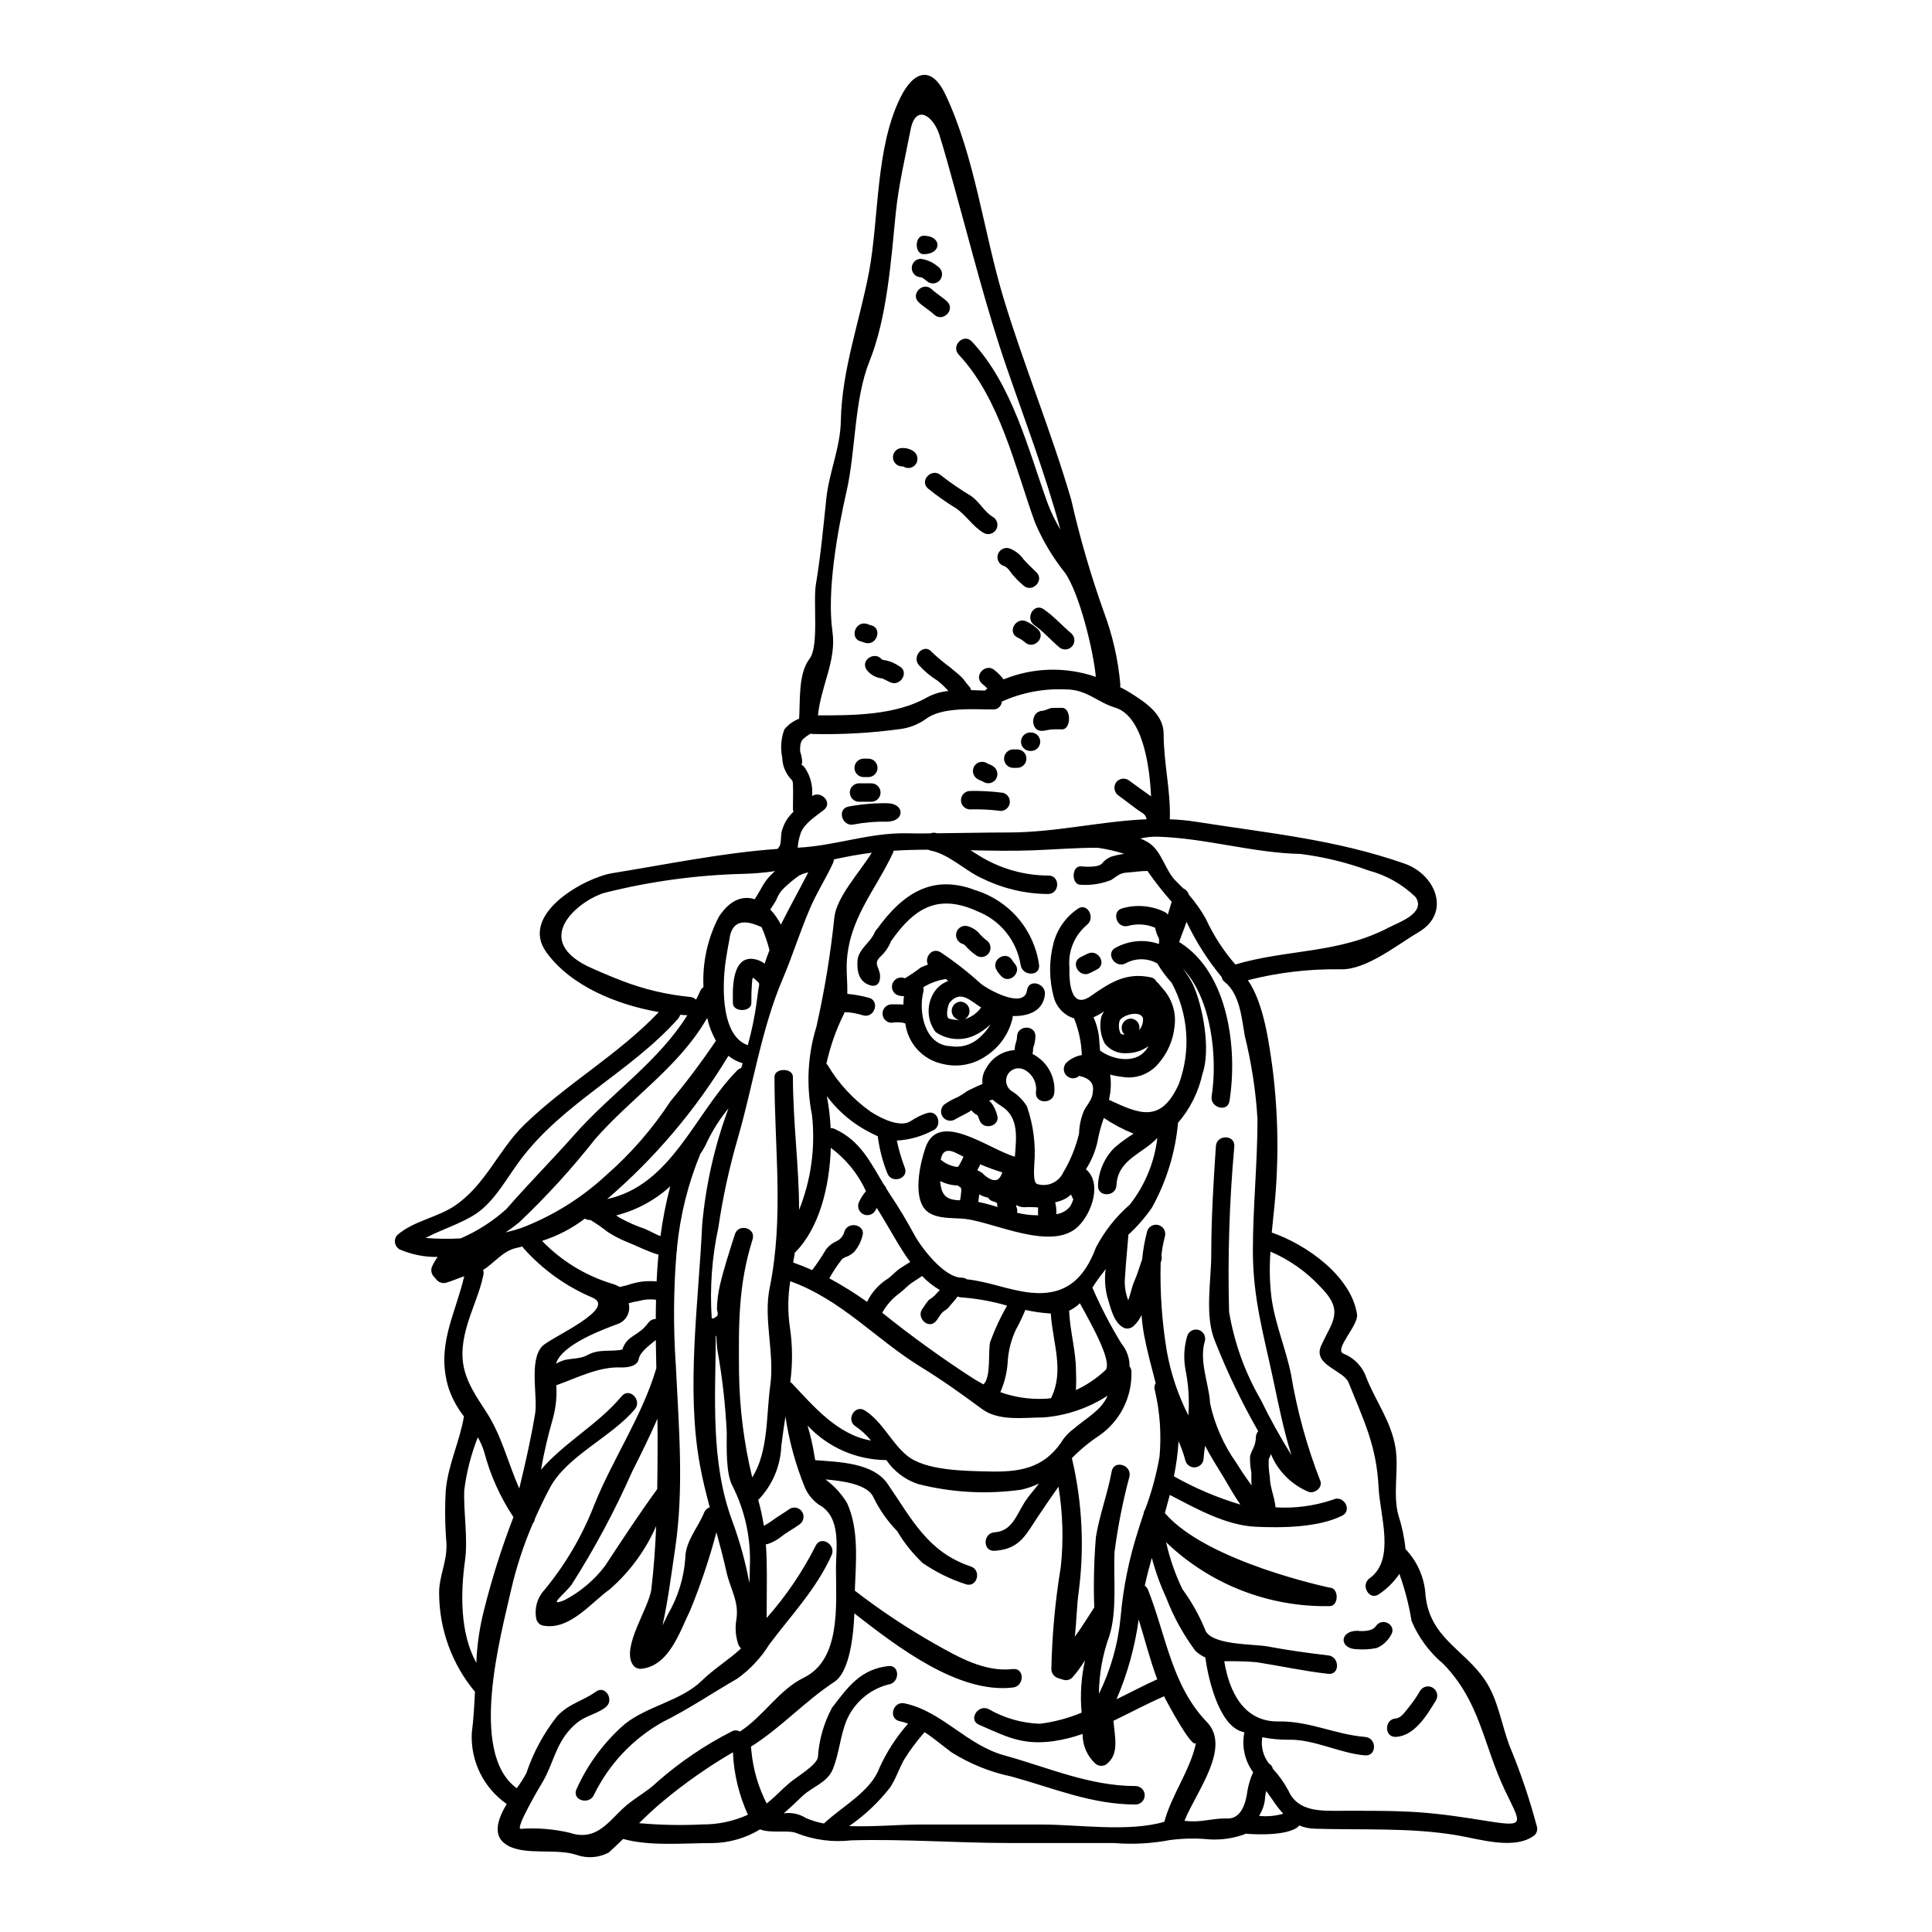 <?xml version="1.0" encoding="UTF-8"?>
<!-- Uploaded to: ICON Repo, www.iconrepo.com, Generator: ICON Repo Mixer Tools -->
<svg fill="#000000" width="800px" height="800px" version="1.1" viewBox="144 144 512 512" xmlns="http://www.w3.org/2000/svg">
 <g>
  <path d="m460.98 605.85c-0.906 2.055-7.828-11.02-8.219-11.766l-0.023-0.043c-0.09-0.164-0.164-0.336-0.223-0.516-4.504 1.969-8.926 4.328-13.43 6.508 0.32 4.375 1.664 8.879-1.969 11.59-0.953 0.566-2.168 0.414-2.957-0.363-2.121-2.016-3.297-4.828-3.254-7.75-2.477 0.875-5.031 1.516-7.629 1.902-8.363 1.18-12.523-1.18-19.809-4.328-2.914-1.219-0.418-5.43 2.445-4.203h-0.004c4.156 2.414 8.844 3.766 13.645 3.934 3.82-0.473 7.559-1.469 11.109-2.957 0.004-0.035-0.008-0.07-0.027-0.102-0.418-4.609-0.109-9.258 0.906-13.773-0.988 1.613-2.109 3.144-3.352 4.574-0.613 0.621-1.52 0.855-2.359 0.609l-1.395-0.441c-1.051-0.316-1.777-1.266-1.812-2.363 0.184-9.078 1.016-18.137 2.496-27.098 0.758-7.09 0.551-14.246-0.609-21.277-0.688 1.055-1.469 2.055-2.203 3.148-1.418 2.129-2.91 4.231-4.301 6.406-2.863 4.5-4.769 7.043-10.445 7.434-3.148 0.219-3.148-4.672 0-4.891 4.598-0.32 5.773-4.477 7.926-7.898 1.051-1.711 2.566-3.324 3.863-5.039-1.5 0.719-3.078 1.27-4.699 1.637-9.148 1.285-18.461 0.773-27.414-1.516-3.406-1.152-6.34-3.383-8.363-6.356-0.051 0-0.098 0.023-0.148 0.023h-0.004c-7.863-0.098-15.344-3.402-20.715-9.148 0.805 2.652 1.418 5.359 1.84 8.098 0.051 0.367 0.125 0.73 0.195 1.074 6.359 0.492 15.352 0.66 19.199 6.297 6.359 9.246 10.629 18.074 22.016 21.863 2.981 1.004 1.684 5.723-1.301 4.723l0.004 0.004c-4.078-1.32-7.941-3.227-11.473-5.652-2.617-2.492-4.883-5.332-6.727-8.438-2.547-2.613-4.664-5.621-6.262-8.902-1.441-3.477-8.098-4.406-12.742-4.793h0.004c2.301 1.688 4.246 3.812 5.723 6.258 3.18 6.945 2.363 15.41 2.055 23.223 6.719 5.188 13.797 9.895 21.18 14.086 6.238 3.519 13.281 7.559 20.715 6.691 3.148-0.344 3.082 4.551 0 4.891-14.527 1.688-30.668-10.836-42.016-19.641-0.195 5.457-1.18 15.387-5.258 18.105-7.973 5.262-14.039 12.082-22.16 17.219l-0.004 0.004c0.066 0.348 0.109 0.699 0.125 1.051 0.445 4.883 1.824 9.633 4.059 13.992 2.176-1.688 3.988-3.719 6.09-5.481 1.934-1.641 7.086-4.625 7.477-6.727l0.004 0.004c0.277-4.606 1.555-9.098 3.742-13.16 4.328-5.676 7.609-10.199 14.918-11.055 3.148-0.367 3.086 4.527 0 4.891-5 1.297-9.105 4.852-11.105 9.613-1.684 4.231-1.906 8.707-3.617 12.867-1.422 3.496-5.406 4.621-7.973 7.019-1.664 1.574-3.301 3.18-5.039 4.648v-0.004c2.055-0.309 4.152 0.133 5.906 1.246 1.527 0.66 3.129 1.145 4.769 1.445 4.644-4.406 12.371-8.438 14.672-14.648v-0.004c1.93-4.297 4.504-8.281 7.629-11.809-0.73-0.285-1.48-0.504-2.246-0.66-3.082-0.66-1.785-5.379 1.297-4.723 9.883 2.055 16.438 11.02 26.414 13.777 11.645 3.203 22.574 8.145 34.902 8.145l-0.004-0.004c1.312 0.055 2.348 1.133 2.348 2.449 0 1.312-1.035 2.391-2.348 2.445-11.766 0-21.742-4.328-32.848-7.387v-0.004c-5.684-1.176-11.109-3.363-16.02-6.453-2.363-1.758-4.648-3.719-7.117-5.328-2.055 2.309-3.906 4.797-5.527 7.43-1.297 2.398-2.125 4.992-3.644 7.266-3.074 3.93-6.727 7.371-10.832 10.199 6.481 0.219 13.5-0.418 18.5-0.418h32.824c9.246 0 22.719 2.055 32.207-0.73 1.984-7.309 6.754-13.371 8.422-20.941zm-52.637-142.7c-0.094-0.141-0.176-0.289-0.246-0.441-0.051-0.012-0.102-0.039-0.145-0.07-0.242-0.098-0.586-0.195-0.883-0.297-0.512-0.148-0.949-0.492-1.219-0.953-0.832-0.152-1.633-0.453-2.363-0.879-0.039 0.672-0.121 1.34-0.242 2.004 1.73 0.363 3.438 0.82 5.117 1.371 0-0.035-0.008-0.066-0.023-0.098 0.004-0.172-0.215-0.812 0.004-0.637zm-52.289-119.87c0.121 0 1.027 3.598 0.148 3.227 0.395 0.121 0.789 0.637 1.074 0.934 1.508 2.195 2.191 4.856 1.934 7.504 2.398-1.516 5.512 1.734 3.18 3.644-2.203 1.785-4.969 3.348-6.141 6.043-0.465 1.293-0.75 2.641-0.855 4.012 9.707-0.441 18.707-3.938 28.66-3.816 2.152 0.051 4.328 0.051 6.484 0.027 0.43-0.164 0.895-0.215 1.348-0.148 0.152 0.055 0.305 0.094 0.465 0.121 6.297-0.047 12.617-0.215 18.953-0.215 12.426 0 24.402-2.988 36.543-3.5-0.148-1.395-1.27-1.688-2.422-2.543-1.613-1.223-3.254-2.449-4.891-3.668l-0.004-0.004c-1.137-0.703-1.527-2.176-0.883-3.348 0.332-0.559 0.867-0.965 1.496-1.125 0.629-0.164 1.297-0.066 1.855 0.266 2.008 1.492 4.039 2.91 6.043 4.352-0.414-9.055-2.492-21.422-9.562-23.531-4.769-1.441-7.477-4.863-13.211-4.816v0.004c-5.766-0.254-11.512 0.852-16.773 3.227-0.07 1.195-1.078 2.117-2.273 2.082-5.117 0.023-13.527-0.734-17.832 2.519-2.039 1.457-4.41 2.383-6.894 2.688-7.641 1.047-15.355 1.48-23.066 1.301-0.223-0.012-0.441-0.039-0.66-0.078-2.102 1.395-2.887 1.73-2.715 4.844zm195.23 284.71h-0.004c0.254 0.84 0.016 1.75-0.609 2.363-5.137 4.012-14.527 1.051-20.348 0.051-12.57-2.152-25.289-1.371-38.008-1.785v-0.004c-1.379-0.035-2.738-0.324-4.012-0.852-0.176 0.25-0.402 0.465-0.66 0.633-3.719 2.422-13.258 1.574-13.258 1.574h0.004c-0.078-0.016-0.152-0.039-0.223-0.074-0.047 0.051-0.121 0.098-0.172 0.145-3 1.109-6.195 1.594-9.391 1.422-3.172-0.316-6.371-0.297-9.539 0.047-0.246 0.059-0.504 0.086-0.758 0.074-5 0.977-10.113 1.254-15.191 0.832h-27.59c-13.918 0-28.027-1.102-41.895-0.707v-0.004c-4.91 0.57-9.883-0.078-14.48-1.883-2.125-0.977-7.019 0.125-9.711-1.023-3.848 2.344-8.258 3.602-12.766 3.641-7.41-0.023-16.262 0.906-23.531-1.098-1.246 1.18-2.496 2.422-3.836 3.617v-0.004c-2.621 1.379-5.695 1.602-8.488 0.617-5.43-1.836-13.621 0.242-18.367-2.547-4.109-2.394-2.617-6.797-0.172-10.953-6.137-4.266-9.633-11.398-9.246-18.859 0.465-3.543 0.66-7.215 0.836-10.883-6.078-7.289-9.43-16.461-9.492-25.949-0.098-4.695 2.176-8.414 1.934-13.453-0.387-4.652-0.445-9.328-0.172-13.988 0.613-6.801 3.668-12.844 4.816-19.566-1.742-2.223-3.106-4.719-4.035-7.391-3.473-11.203 1.664-19.367 4.109-29.766-1.613 0.539-3.227 1.27-4.769 1.711v0.004c-0.852 0.238-1.766 0.008-2.398-0.609-0.293-0.32-0.586-0.637-0.855-0.957h0.004c-0.766-0.793-0.926-1.992-0.395-2.961 0.371-0.812 0.832-1.582 1.371-2.297-3.438 0.051-6.844-0.621-10.004-1.969-0.676-0.352-1.152-0.996-1.289-1.746-0.141-0.75 0.074-1.52 0.582-2.09 4.402-3.793 10.441-4.578 15.16-7.707 8.242-5.512 11.645-14.871 18.5-21.523 11.129-10.812 24.969-18.613 35.66-29.863-11.301-1.969-23.383-6.996-29.766-15.801-7.41-10.152 10.172-19.836 17.438-21.012 14.43-2.32 29.176-5.402 43.828-6.43 0.098-0.121 0.125-0.242 0.242-0.371 0.859-0.832 0.492-3.273 0.859-4.375 0.332-1.211 0.863-2.363 1.566-3.402 0.477-0.613 0.992-1.195 1.543-1.742-0.094-0.18-0.152-0.379-0.172-0.586 0-2.445 0.098-4.695 0-6.727-0.023-0.977-0.242-0.93-0.906-1.734-1.211-1.5-1.891-3.356-1.93-5.281-0.516-2.484-0.32-5.059 0.559-7.438 1.035-1.273 2.387-2.254 3.918-2.836v-0.023c0.316-4.695-0.297-11.887 2.785-15.898 2.519-3.324 0.883-15.016 1.664-19.711 1.246-7.434 1.969-15.164 2.754-22.676 0.73-7.019 3.738-13.523 3.859-20.738 0.246-13.355 5.016-26.391 7.477-39.422 2.676-14.387 1.672-32.887 8.363-46.27 3.523-7.047 8.242-8.387 11.887-0.66 7.848 16.582 10.102 36.516 15.41 54.027 5.453 17.98 12.641 35.27 17.902 53.293v-0.004c2.293 10.113 5.191 20.078 8.68 29.84 2.293 6.121 3.75 12.523 4.332 19.031 0.031 0.277 0.016 0.559-0.051 0.832 1.008 0.5 1.988 1.055 2.934 1.66 3.914 2.473 8.609 5.578 8.609 10.766 0 7.629 1.859 14.871 1.641 22.434 0 0.07-0.051 0.094-0.051 0.168 2.32 0.07 4.633 0.285 6.926 0.641 19.148 3.031 36.855 4.644 55.324 11.102 8.312 2.91 12.398 13.082 3.715 18.168-5.602 3.277-13.844 10.055-20.668 9.84-8.277-0.133-16.535 0.84-24.559 2.887 4.328 6.297 5.629 17.023 6.535 23.379 1.629 12.949 1.707 26.051 0.227 39.02-0.148 1.441-0.297 2.957-0.441 4.477 9.223 3.176 21.133 11.613 22.602 21.715 0.414 2.863-6.141 9.199-3.644 10.371v-0.004c2.867 1.109 5.098 3.43 6.09 6.34 2.519 6.297 6.508 11.539 7.703 18.344 1.027 5.902-0.789 12.57 0.859 18.344v-0.004c0.93 2.848 1.547 5.793 1.832 8.781 3.176 3.32 5.059 7.664 5.305 12.25 1.18 11.414 10.395 14.336 15.898 22.676 3.277 4.941 4.231 11.441 6.297 17.043 2.922 6.992 5.359 14.176 7.305 21.5zm-12.816-1.344c10.027 1.613 8.539 0.562 4.375-8.145-5.793-12.16-6.508-23.406-16.336-33.535l0.004 0.004c-3.684-3.07-6.574-6.981-8.434-11.398-0.691-4.25-1.773-8.426-3.227-12.48-1.434 2.133-3.269 3.961-5.41 5.383-2.566 1.836-5.012-2.422-2.469-4.231 6.894-4.914 2.715-16.652 2.363-24.09-0.535-11.055-3.938-17.711-7.945-27.762-1.324-3.277-9.566-4.621-7.289-9.734 2.938-6.508 6.297-9.148-0.242-15.699h-0.004c-3.691-3.977-8.18-7.133-13.168-9.266-0.305 4.004-0.223 8.023 0.242 12.008 0.906 6.996 3.812 13.621 5.207 20.543 1.602 9.617 4.191 19.043 7.731 28.129 0.758 1.785-1.371 3.477-3.008 3.012l0.004-0.004c-4.559-1.867-8.176-5.477-10.055-10.027-0.172 0.441-0.344 0.883-0.586 1.371-0.066 1.562 0.031 3.129 0.289 4.672 0.023 2.688 1.297 5.43 1.52 8.07v-0.004c5.148 0.312 10.305-0.375 15.188-2.027 2.812-1.422 5.285 2.809 2.473 4.231-6.262 3.148-16.02 3.273-23.043 2.934-7.848-0.414-15.578-4.766-22.645-8.438-0.418 1.617-0.859 3.203-1.301 4.82 11.133 12.961 43.691 19.762 43.691 19.762 2.449 0 2.449 4.887 0 4.887v0.004c-16.125 0.328-31.723-5.758-43.363-16.926 0.957 4.293 2.402 8.461 4.309 12.426 2.387 3.262 4.383 6.789 5.941 10.52 1.219 4.43 12.672 3.938 16.652 4.672 5.258 0.977 10.738 1.758 16.047 2.363 3.106 0.344 3.148 5.258 0 4.891-6.383-0.707-12.672-2.106-18.98-3.082h0.004c-2.848-0.234-5.707-0.316-8.562-0.246 1.297 8.023 5.16 16.094 14.332 15.945 8.219-0.145 14.895 3.426 22.992 4.109 3.148 0.242 3.148 5.117 0 4.891-6.848-0.586-13.383-4.277-20.203-4.156l-0.004 0.004c-2.363 0.027-4.723-0.195-7.039-0.664-0.422 2.473 0.223 5.004 1.773 6.977 0.516 0.281 0.879 0.773 1 1.344 1.625 1.77 3.023 3.734 4.16 5.848 2.543 5.793 8.996 5.328 14.309 5.328 6.75 0 13.523-0.07 20.273 0.395 6.176 0.422 12.316 1.395 18.43 2.375zm-26.418-236.85c2.496-1.324 9.977-3.789 7.086-8.074h-0.004c-3.461-3.363-7.731-5.781-12.398-7.016-5.848-2.148-11.922-3.625-18.105-4.402-12.746-0.273-25.316-4.258-38.109-4.578-1.457-0.008-2.91 0.156-4.328 0.492 0.797 0.305 1.559 0.691 2.273 1.148 3.477 2.273 4.305 7.383 7.242 10.199 0.66 0.637 1.27 1.246 1.859 1.859 0.723 0.316 1.266 0.934 1.492 1.688 1.703 1.953 3.203 4.074 4.477 6.332 2.019 4.406 4.66 8.496 7.844 12.152 13.867-4.102 27.414-2.832 40.672-9.801zm-33.926 125.16c2.449 5.031 5.16 9.93 8.125 14.68-2.059-6.531-3.324-12.941-4.844-20.074-2.566-12.082-5.379-21.547-5.379-34.094 0-11.645 1.223-23.223 1.223-34.953h-0.004c-0.449-7.434-1.582-14.812-3.375-22.043-0.789-4.602-1.32-11.055-5.281-14.215l-0.004 0.004c-0.438-0.316-0.734-0.789-0.828-1.32-3.699-4.481-6.828-9.402-9.32-14.648-0.586 1.805-1.344 3.543-1.969 5.402 0.148 0.047 0.289 0.113 0.418 0.199 12.742 8.215 15.113 28.297 12.938 41.895-0.488 3.106-5.211 1.785-4.723-1.301 1.574-9.84 0.098-25.703-7.633-33.797 0.977 1.27 1.844 2.617 2.594 4.035 2.754 5.902 4.84 17.512 2.613 23.824-1.047 4.805-3.273 9.277-6.481 13.008-0.719 7.875-3.066 15.516-6.894 22.438-1.82 2.641-3.93 5.07-6.297 7.242 0 0.074 0.023 0.121 0.023 0.191-0.293 3.644-0.656 7.242-0.879 10.91-0.227 2.125 0.066 4.273 0.855 6.262 0.613-1.738 0.98-3.644 1.613-5.09 0.836-1.883 1.371-3.836 2.055-5.723 0.242-2.508 0.684-4.996 1.324-7.434 0.363-1.305 1.715-2.066 3.019-1.699 1.305 0.363 2.066 1.715 1.703 3.019-0.441 1.645-0.754 3.32-0.93 5.012 0.152 0.562 0.109 1.156-0.121 1.688-0.023 0.047-0.047 0.121-0.074 0.172l-0.004 0.004c-0.207 7.852 0.336 15.703 1.617 23.453 1.055 5.949 2.984 11.707 5.723 17.094 0.301-4 0.055-8.023-0.734-11.957-0.582-3.008-0.438-6.109 0.418-9.051 0.379-1.277 1.707-2.012 2.984-1.66 1.281 0.355 2.043 1.672 1.711 2.957-1.52 5.016 0.789 10.629 1.32 15.652 0.023 0.27 0.023 0.562 0.051 0.855 1.23 5.66 3.594 11.016 6.941 15.742 1.27 2.055 2.641 4.059 4.062 6.016-0.098-1.125-0.047-2.273-0.047-3.398v0.004c-0.301-1.441-0.414-2.914-0.348-4.383 0.535-1.969 1.469-2.492 1.539-5.062 0.012-0.562 0.23-1.102 0.617-1.516-4.371-7.641-8.188-15.586-11.418-23.773-2.863-6.75-1.027-16.02-1.027-23.113 0-9.637 0.586-19.055 1.223-28.637 0.191-3.148 5.086-3.148 4.887 0h0.004c-1.316 14.578-1.781 29.219-1.391 43.852 1.367 8.223 4.215 16.133 8.402 23.34zm5.945 109.69-0.004 0.004c-1.039-1.148-1.988-2.375-2.832-3.672-0.539-0.789-1.102-1.574-1.664-2.363v0.004c-0.137 0.516-0.234 1.043-0.293 1.574-0.051 1.27-0.352 2.516-0.883 3.668-0.242 0.465-0.488 0.93-0.707 1.371 2.144 0.223 4.312 0.027 6.379-0.574zm-9.484-6.066-0.004 0.004c0.293-1.699 0.801-3.352 1.516-4.918-2.231-3.035-3.078-6.871-2.328-10.562-0.27-0.098-0.512-0.145-0.789-0.242-6.09-1.969-8.828-14.238-9.562-19.617l0.004-0.004c-0.992-0.426-1.898-1.039-2.668-1.805-3.16-4.246-5.731-8.906-7.629-13.848-1.602-3.461-2.902-7.051-3.887-10.734-0.684 2.445-1.324 4.887-1.859 7.359v0.004c0.379 0.273 0.672 0.645 0.855 1.074 4.867 12.402 6.297 25.414 15.629 35.098 6.508 6.801-2.914 18.5-5.973 26.148 0.758 0.07 1.543 0.145 2.363 0.145 3.035 0 5.945-0.883 8.926-0.754 3.812 0.148 5.008-4.203 5.402-7.336zm-1.887-75.867c-1.785-2.57-3.348-5.457-4.5-7.336-1.762-2.887-3.449-5.531-4.84-8.242-0.172 1.148-0.324 2.297-0.395 3.348v0.004c-0.031 1.203-0.93 2.203-2.117 2.367-1.191 0.164-2.324-0.559-2.68-1.703-0.473-1.785-1.086-3.527-1.832-5.215-0.195 3.129-0.605 6.238-1.234 9.305 5.57 3.144 11.469 5.652 17.594 7.484zm-16.312-111.39v0.004c3.273-8.812 2.586-18.609-1.887-26.879-1.445-1.562-2.715-3.277-3.789-5.117-2.644-1.496-5.879-1.484-8.516 0.023-2.863 1.301-5.328-2.91-2.469-4.231h0.004c3.496-1.918 7.644-2.266 11.414-0.953 0.047-1.348 0.098-1.223-0.219-1.883l-0.004 0.004c-0.379-0.766-0.645-1.582-0.785-2.422-2.305-0.988-4.879-1.152-7.289-0.465-3.082 0.656-4.375-4.062-1.297-4.723 3.754-1.051 7.766-0.668 11.25 1.078 0.266 0.156 0.496 0.363 0.684 0.609 0.562-1.91 0.98-3.227 1.027-3.379v0.004c-2.305-2.606-4.457-5.344-6.441-8.199-0.051 0-0.074 0.023-0.121 0.023-1.785 0-3.477 0.32-5.258 0.418-2.055 0.121-2.641 1-4.207 1.969h-0.004c-2.574 1.027-5.352 1.461-8.121 1.27-2.445 0-2.445-4.891 0-4.891 0 0 4.5 0.539 5.672-0.73v-0.004c0.645-0.824 1.5-1.457 2.473-1.832 1.121-0.336 2.266-0.582 3.426-0.734-2.297-0.742-4.652-1.281-7.043-1.617h-0.051c-5.797 0-11.445 0.465-17.191 0.684-5.434 0.195-10.934 0.098-16.438-0.023 0.789 0.492 1.539 0.98 2.25 1.422 5.508 3.426 11.859 5.254 18.344 5.281 3.148-0.098 3.148 4.793 0 4.891v0.004c-5.957-0.031-11.832-1.395-17.191-3.992-4.648-1.969-9.102-6.625-14.039-7.531h-0.004c-0.195-0.047-0.387-0.121-0.562-0.219-3.082 0-6.137 0.074-9.195 0.27-0.023 0.148-0.055 0.293-0.098 0.438-4.793 10.297-11.887 17.66-12.328 29.641-0.074 2.199 0.219 5.117 0.168 7.852l0.004 0.004c1.891 0.176 3.766 0.512 5.606 1.004 3.055 0.707 1.758 5.402-1.324 4.723-1.281-0.41-2.598-0.688-3.938-0.832-0.371-0.023-0.734-0.023-1.102-0.023-0.039 0.148-0.086 0.297-0.145 0.438-2.094 4.199-3.656 8.641-4.652 13.223 0.148 0.129 0.281 0.277 0.395 0.441 2.887 4.828 6.75 9.004 11.348 12.25 2.426 1.574 7.731 4.426 10.691 2.445h-0.004c1.312-0.895 2.746-1.598 4.258-2.078 3.008-1.004 4.277 3.719 1.297 4.723h-0.004c-2.809 1.469-5.891 2.336-9.051 2.543-0.098 0-0.168-0.023-0.27-0.023 0.523 2.492 1.246 4.938 2.152 7.312 1.027 2.984-3.691 4.254-4.695 1.301-1.238-3.117-2.078-6.383-2.496-9.711-1.484-0.672-2.93-1.434-4.328-2.273-3.566-2.176-6.68-5.016-9.172-8.371 0.543 2.805 0.879 5.641 1.004 8.492 0.398-0.012 0.793 0.07 1.148 0.242 6.75 3.106 9.391 8.805 12.988 14.773h0.004c0.293 0.285 0.512 0.637 0.637 1.027 0.344 0.516 0.66 1.051 1 1.574 2.328 3.449 4.457 7.043 6.434 10.691 1.934 3.543 7.945 11.344 12.547 11.32 0.492 0 0.973 0.152 1.371 0.438 5.769 0.586 11.199 2.961 16.973 3.543 9.27 0.906 14.133-3.766 17.215-11.984 2.25-4.309 5.289-8.156 8.957-11.348 4.016-5.109 6.547-11.227 7.312-17.68-3.938 4.231-10.52 5.695-10.836 12.57-0.172 3.129-5.062 3.148-4.891 0h-0.004c0.148-3.731 1.684-7.273 4.309-9.93 1.602-1.391 3.312-2.648 5.117-3.766-2.769-1.109-5.406-2.512-7.875-4.184-0.758 2.121-1.34 4.309-1.734 6.527-0.594 2.516-1.613 4.91-3.008 7.086 4.277 3.57 1.688 11.52-2.102 15.188-6.898 6.652-22.211-1.148-29.863-2.031-3.426-0.414-9.102 0.344-11.254-3.324-2.32-3.988-0.73-11.414 0.684-15.531 3.449-10.148 16.777 0.395 23.703 2.363 0.395-5.117 1.074-10.344-3.352-13.258-0.906-0.566-1.773-1.191-2.602-1.867-0.297 0.098-0.586 0.191-0.906 0.32 0.207 0.141 0.395 0.305 0.566 0.488 0.738 0.965 1.273 2.07 1.574 3.25 1.023 2.984-3.719 4.281-4.695 1.301-0.121-0.297-0.195-0.637-0.344-0.934-0.098-0.145-0.148-0.219-0.148-0.27-0.449-0.227-0.859-0.516-1.227-0.855-0.137-0.145-0.258-0.301-0.367-0.465-1.395 0.957-2.984 1.574-4.426 2.449l0.004-0.004c-1.16 0.656-2.629 0.262-3.305-0.887-0.676-1.148-0.305-2.625 0.832-3.32 1.051-0.695 2.164-1.293 3.328-1.781 0.863-0.477 1.695-1.012 2.492-1.594 1.324-0.656 2.641-1.297 3.988-1.859-0.176-1.488 0.188-2.988 1.027-4.231 1.527-2.746 4.344-4.527 7.481-4.723 0.039-0.699 0.16-1.387 0.363-2.055 0.188-0.492 0.281-1.016 0.273-1.539 0.121-3.148 5.016-3.148 4.891 0-0.043 1.043-0.25 2.074-0.613 3.055 0.004 0.527-0.047 1.055-0.145 1.574 3.809 1.906 6.09 5.926 5.769 10.176-0.191 3.148-5.086 3.148-4.887 0h-0.004c0.375-2.438-0.832-4.84-3.008-5.992-1.531-0.844-3.457-0.348-4.383 1.133-0.93 1.48-0.539 3.43 0.887 4.441 1.672 1.016 3.082 2.414 4.113 4.078 1.727 4.934 2.398 10.176 1.969 15.383 0 0.789-0.465 5.012 0.859 5.254l-0.004 0.004c2.731 0.801 5.633-0.523 6.824-3.106 1.914-3.207 3.324-6.688 4.184-10.32 0.055-2.133 0.52-4.234 1.367-6.188 0.789-1.445 2.246-2.984 2.246-4.695 0.488-2.273-0.707-3.742-3.57-4.375l0.004-0.004c-0.965 0.883-2.453 0.852-3.375-0.074-0.926-0.922-0.957-2.41-0.074-3.375 1.141-1.086 2.578-1.809 4.133-2.07-0.113-3.312-0.801-6.582-2.031-9.66v-0.047c-2.602-0.797-4.617-2.863-5.356-5.481-1.312-4.727-1.355-9.711-0.121-14.457 0.961-3.684 3.219-6.898 6.359-9.055 2.496-1.934 4.941 2.328 2.469 4.231v0.004c-3.312 2.793-5.035 7.039-4.598 11.352-0.121 3.297 0.219 11.273 5.602 7.508 5.211-3.644 9.465-6.383 15.949-4.988l-0.004-0.004c0.68 0.117 1.254 0.559 1.539 1.184 0.125 0.074 0.242 0.164 0.344 0.266 0.344 0.395 0.684 0.789 1 1.18v0.004c0.066 0.062 0.125 0.137 0.172 0.219 2.539 2.711 3.734 6.414 3.258 10.102-0.355 3.668-1.852 7.133-4.285 9.906-2.383 2.852-6.125 4.188-9.781 3.492-1.016-0.113-2.023-0.309-3.008-0.586 0.316 2.231 0.207 4.504-0.32 6.691 8.031 3.738 13.754 6.356 18.5-4.141zm-5.117 98.883v0.008c0.555-5.965 0.145-11.977-1.227-17.809-0.207-0.621-0.129-1.301 0.223-1.855-1.102-4.254-2.25-8.414-3.082-12.816-0.312-1.742-0.535-3.5-0.66-5.262-0.484 1.09-1.184 2.074-2.055 2.887-0.617 0.621-1.52 0.863-2.363 0.637-2.984-1.152-3.812-5.602-4.695-8.438-0.59-2.375-0.723-4.84-0.395-7.266-0.172 0.219-0.297 0.441-0.465 0.66-1.098 1.367-2.117 2.797-3.059 4.281 2.211 5.106 4.777 10.051 7.68 14.797 1.426 1.719 2.195 3.883 2.18 6.113 0.367 0.426 0.543 0.984 0.488 1.543 0.156 6.676-3.062 12.984-8.559 16.777-2.613 1.727-5.031 3.727-7.219 5.965 2.75 11.656 3.356 23.715 1.785 35.59-0.512 3.738-0.562 7.824-1 11.738 1.805-2.519 3.445-5.117 5.117-7.727 0.016 0 0.027-0.012 0.027-0.027-0.223-6.231-0.074-12.473 0.438-18.684 0.957-5.902 3.109-11.469 4.184-17.391 0.562-3.106 5.281-1.785 4.723 1.297l0.004-0.004c-1.777 6.625-3.109 13.359-3.988 20.156-0.293 7.019 0.734 15.527-1.371 22.207-1.785 4.91-2.719 10.09-2.754 15.312 3.141-6.394 5.09-13.309 5.75-20.398 0.676-7.707 2.211-15.309 4.574-22.672 0.488-1.613 1-3.18 1.516-4.695 0.016-0.391 0.156-0.766 0.391-1.078 1.699-4.484 2.969-9.121 3.793-13.848zm-3.719-107.77v0.008c0.305-0.398 0.594-0.816 0.855-1.242-1.68 1.234-3.711 1.902-5.797 1.902-2.242 0.18-4.426-0.773-5.82-2.543-1.137-2.152-1.477-4.641-0.953-7.019 0.188-0.547 0.453-1.066 0.789-1.539-0.887 0.629-1.836 1.156-2.836 1.574 0.734 1.605 1.219 3.312 1.441 5.062 0.074 1.246 0.195 2.496 0.297 3.766 3.32 2.481 9.215 3.508 12.004 0.031zm-1.664-5.453-0.004 0.012c0.75-0.871 1.121-2.008 1.027-3.152-0.707-2.176-5.281-0.953-6.188 0.609v0.004c-0.32 1.086-0.258 2.254 0.176 3.301 0.074 0.297 0.586 0.418 1.148 0.441-0.73-0.676-0.984-1.723-0.641-2.656 0.348-0.934 1.223-1.562 2.215-1.598 0.742 0.004 1.441 0.359 1.883 0.957 0.441 0.602 0.574 1.371 0.359 2.086zm4.793 172.06c-1.934-5.207-3.297-10.629-4.918-15.875v0.012c-1 7.273-2.973 14.383-5.867 21.133 3.602-1.723 7.098-3.629 10.766-5.266zm-13.777-81.867c2.102-2.102-3.742-12.375-6.727-17.805v0.008c-0.824 0.816-1.785 1.48-2.836 1.965 0.172 5.328 1.812 10.562 1.812 16.043l-0.004 0.004c0.078 1.66 0.07 3.328-0.023 4.988 2.852-1.312 5.473-3.074 7.766-5.219zm-8.879 15.898c4.352-3.715 7.707-5.184 9.516-9.219v0.008c-5.082 3.305-10.91 5.285-16.953 5.769-5.16 0-11.836 1.102-16.34-2.223-5.231-3.863-10.586-7.707-16.137-11.102-12.035-7.387-21.012-17.832-34.684-22.773v-0.004c-0.652 4.039-0.688 8.156-0.098 12.203 0.719 4.812 0.754 9.703 0.098 14.527 0.156 0.074 0.297 0.176 0.418 0.297 6.016 6.43 12.23 13.695 20.984 15.211-1.172-1.449-2.551-2.723-4.094-3.769-2.644-1.688-0.195-5.902 2.469-4.207 4.746 3.035 6.922 8.484 11.203 11.984 4.84 3.965 15.312 4.035 21.5 4.18 7.949 0.195 14.457-0.656 19.285-7.652h-0.004c0.746-1.238 1.699-2.336 2.824-3.246zm6.383-199.68c-0.609-6.844-4.352-22.207-8.195-27.633v0.008c-3.234-4.047-5.898-8.512-7.922-13.281-5.281-14.562-9.246-32.824-20.227-44.512-2.148-2.301 1.301-5.773 3.477-3.477 10.785 11.492 14.895 28.516 20.105 42.902 0.918 2.41 2.047 4.734 3.371 6.949-3.988-14.773-9.391-28.836-14.355-43.297-5.406-15.742-9.391-31.824-13.848-47.844-1.242-4.5-2.469-8.996-3.859-13.449-1.574-5.016-6.297-8.438-7.656-1.301-1.445 7.434-3.18 14.676-3.938 22.258-1.219 12.328-2.297 27.488-6.918 38.965-4.133 10.297-3.621 23.699-6.117 34.637-2.422 10.586-5.231 26.41-3.715 37.078 1.102 7.656-3.059 14.355-3.84 22.184 9.516 0.023 20.766-0.051 29.055-4.844v0.004c1.711-0.902 3.582-1.449 5.512-1.613-0.879-1.012-1.855-1.934-2.91-2.758-1.828-1.145-3.492-2.535-4.941-4.133-1.969-2.422 1.469-5.902 3.449-3.449v0.004c1.539 1.465 3.176 2.832 4.894 4.082 0.93 0.832 1.969 1.574 2.863 2.445 0.754 0.684 1.297 1.688 2.031 2.449h-0.004c0.32 0.301 0.539 0.691 0.633 1.121 1.246 0.051 2.496 0.098 3.668 0.121 0.152-0.156 0.316-0.301 0.488-0.434 0.051-0.027 0.121-0.074 0.172-0.098l0.004-0.004c-0.469-0.48-0.969-0.93-1.492-1.344-2.297-2.152 1.18-5.625 3.473-3.449h-0.004c0.863 0.688 1.637 1.48 2.301 2.363 7.793-3.184 16.48-3.418 24.434-0.668zm-5.977 138.46c-0.195-0.395-0.418-0.855-0.609-1.297l-0.004 0.004c-0.449 0.445-0.961 0.824-1.516 1.125-0.844 0.43-1.738 0.742-2.668 0.93 0.234 0.934 0.344 1.898 0.32 2.859-0.031 0.098-0.059 0.195-0.074 0.293 1.492-0.164 2.852-0.934 3.766-2.125 0.324-0.566 0.586-1.168 0.785-1.789zm-5.902 52.684c3.644-7.363 0.395-14.75-0.047-22.434h-0.004c-2.269-0.145-4.527-0.465-6.75-0.957-0.727 1.785-1.559 3.527-2.496 5.211-1.316 2.793-2.066 5.82-2.199 8.902-0.207 2.652-0.859 5.25-1.934 7.68 3.684 1.316 7.586 1.914 11.492 1.762 0.645-0.008 1.285-0.062 1.918-0.164zm-4.422-48.496c0.344 0.023 0.707 0.023 1.074 0.023-0.07-0.188-0.102-0.387-0.098-0.59 0-0.418 0.023-0.789 0.023-1.223-0.02-0.086-0.027-0.176-0.023-0.266-1.223-0.105-2.449-0.121-3.672-0.055-0.746-0.012-1.477-0.215-2.129-0.586 0.023 0.297 0.09 0.586 0.199 0.859 0.133 0.379 0.148 0.793 0.047 1.18 1.496 0.387 3.031 0.605 4.578 0.656zm0.977-2.106c-0.023-0.367-0.07-0.121 0 0zm-12.617-7.457c1.859 0.789 2.617-0.219 3.148-1.785l-0.004-0.004c-1.977-0.609-3.918-1.316-5.82-2.129-0.27 0.512-0.535 1.051-0.789 1.574 0.473 0.188 0.918 0.434 1.324 0.734 0.605 0.652 1.324 1.199 2.117 1.605zm0 43.02-0.004-0.004c1.199-3.285 2.68-6.457 4.426-9.488-4.012-1.168-8.133-1.906-12.301-2.199-0.289-0.031-0.566-0.105-0.832-0.223-0.66 1.027-1.543 1.836-2.328 2.863-0.512 0.637-1.344 0.93-1.836 1.516-0.586 0.66-0.953 1.469-1.539 2.152-2.055 2.398-5.512-1.102-3.449-3.473h0.008c0.453-0.746 0.957-1.457 1.516-2.129 0.547-0.336 1.062-0.719 1.535-1.148 0.395-0.488 0.957-0.98 1.398-1.492-1.73-1.016-3.312-2.269-4.699-3.719-0.789 0.562-1.613 1.078-2.445 1.617-1.246 0.789-2.199 1.934-3.375 2.809h0.004c-1.953 1.402-3.574 3.215-4.746 5.312 7.84 6.301 16 12.184 24.457 17.633 0.832 0.488 1.613 0.93 2.363 1.348 2.144-1.91 1.141-9.055 1.824-11.379zm-7.117-48.965-1.969-0.977c-2.754-1.371-3.738-0.125-4.082 1.805 0.047 0.027 0.07 0.051 0.117 0.074 0.746 0.602 1.59 1.074 2.496 1.395 0.508 0.191 1.035 0.324 1.574 0.395 0.145-0.02 0.293-0.027 0.441-0.027 0.551-0.844 1.02-1.734 1.398-2.668zm-0.613 9.391h-0.004c0.039-0.359 0.023-0.723-0.047-1.074-0.027-0.074 0-0.074 0-0.098v-0.004c-0.035 0.004-0.066-0.004-0.098-0.023-0.27-0.148-0.52-0.34-0.734-0.562-1.633-0.031-3.242-0.434-4.699-1.18 0.297 4.207 2.031 4.992 5.258 5.117h0.004c0.156-0.719 0.258-1.445 0.297-2.176zm-15.996 20.074c0.836-0.539 1.664-1.055 2.473-1.574-1.18-1.574-2.199-3.203-3.106-4.672-1.934-3.227-3.766-6.484-5.746-9.637h-0.004c-0.156 0.242-0.293 0.496-0.418 0.754-0.695 1.125-2.156 1.496-3.301 0.832-1.148-0.66-1.559-2.113-0.93-3.273 0.457-1 1.062-1.93 1.785-2.758-2.086-4.555-5.293-8.508-9.32-11.492-0.32 10.297-3.059 21.371-9.539 27.809-0.141 0.855-0.293 1.734-0.438 2.59 1.734 0.613 3.402 1.27 5.039 2.008 0-0.016 0.008-0.023 0.023-0.023 1.336-1.77 2.57-3.617 3.691-5.531 0.742-0.926 1.699-1.656 2.789-2.125 1.043-0.512 1.797-1.465 2.055-2.594 1.098-2.91 5.82-1.637 4.723 1.324v-0.004c-0.391 1.527-1.125 2.941-2.152 4.133-0.484 0.445-1.027 0.824-1.613 1.129-0.562 0.164-1.094 0.418-1.574 0.754-1.262 1.617-2.398 3.328-3.398 5.117 3.457 1.875 6.797 3.957 10.004 6.238 1.125-2.316 2.824-4.305 4.938-5.773 1.504-0.879 2.527-2.297 3.996-3.223zm-17.605-93.016c0.656-5.332 6.531-11.645 9.902-17-3.348 0.395-6.691 1.051-10.027 1.758v0.004c-0.035 0.348-0.125 0.688-0.27 1.004-1.906 4.18-4.352 7.852-6.188 12.23-2.566 5.992-4.551 12.398-7.086 18.344-5.676 13.258-7.922 28.469-11.934 42.312l0.004-0.004c-2.262 7.766-3.984 15.676-5.16 23.676-1.695 7.844-2.289 15.887-1.766 23.895 0.098 0.609 1.301-0.293 1.418-0.441 0.469-0.586-0.047-1.371-0.023-1.969 0.047-2.09 0.312-4.172 0.785-6.211 1.078-4.551 2.543-9 3.965-13.477 0.93-2.984 5.648-1.711 4.695 1.324-3.891 12.352-3.691 22.914-3.594 35.609 0.141 9.262 1.312 18.484 3.496 27.488 4.328-6.797 3.691-16.531 4.769-24.262 1.223-8.609-1.863-17.656-0.145-25.977 3.789-18.734 1.297-36.344 1.27-55.891 0-2.445 4.887-2.445 4.887 0 0.023 12.129 1.617 23.652 1.641 35.219h0.004c3.195-7.988 4.363-16.645 3.402-25.191-1.555-7.754-1.148-15.773 1.18-23.332 2.168-9.602 3.762-19.32 4.773-29.109zm0.395 172.84c0-5.379 1.574-13.746-4.5-17.047-1.633-1.148-2.918-2.723-3.719-4.551-2.469-6.055-4.203-12.387-5.16-18.855-0.395 2.641-0.789 5.258-1.098 7.801-0.199 5.367-2.375 10.473-6.117 14.332 0.637 2.25 1.133 4.539 1.492 6.852 1.039-0.559 2.027-1.207 2.961-1.934 1.301-0.859 2.641-1.664 3.914-2.57h-0.004c0.559-0.328 1.223-0.418 1.848-0.254 0.625 0.168 1.156 0.574 1.48 1.137 0.656 1.172 0.266 2.648-0.879 3.348-1.52 1.102-3.227 1.969-4.695 3.148-1.082 0.863-2.309 1.531-3.621 1.969-0.152 0.027-0.309 0.043-0.465 0.047 0.395 5.457 0.219 10.887 0.219 16.953 0 0.789 0 1.684-0.023 2.59 5.133-5.793 9.496-12.219 12.988-19.125 1.301-2.863 5.512-0.367 4.231 2.473-4.086 9.055-10.664 15.848-16.508 23.648h0.004c-2.191 3.527-5.051 6.594-8.418 9.023-6.871 3.965-12.816 8.051-19.98 11.617l0.004 0.004c-7.801 4.41-14.086 11.074-18.027 19.125-1.18 2.887-5.902 1.613-4.723-1.297 2.965-6.668 7.356-12.602 12.863-17.387 5.996-4.769 14.957-6.164 20.324-11.414 3.273-3.203 7.141-5.512 10.469-8.609-0.34-0.316-0.602-0.711-0.758-1.148-0.676-2.031-0.852-4.188-0.516-6.301 0.859-4.941-1.613-8.316-2.59-12.816-0.789-3.543-1.711-7.047-2.668-10.516-1.867 7.059-4.195 13.988-6.969 20.738-2.789 5.699-5.606 14.848-13.133 15.457-0.863 0.012-1.664-0.438-2.106-1.18-2.961-4.723 4.352-14.871 4.969-19.984 0.656-5.574 1.051-11.129 1.27-16.656-2.816 6.41-7.008 12.125-12.281 16.73-5.117 3.668-10.711 11.02-17.777 9.613h-0.004c-0.836-0.211-1.488-0.871-1.688-1.711-0.586-2.75 0.195-5.613 2.102-7.68 5.594-6.758 10.062-14.375 13.234-22.555 4.867-12.129 12.77-23.672 16.461-36.242-0.047-2.496-0.098-4.969-0.145-7.477-1.91 1.574-4.184 3.203-4.527 5.066-0.395 2.031-3.227 2.246-4.793 2.199-5.902-0.219-11.539 2.785-17.047 4.723h-0.004c0.195 2.938-0.102 5.891-0.879 8.734-1.301 4.488-2.363 9.043-3.176 13.645 6.297-7.312 15.188-12.031 21.398-19.492 2.031-2.426 5.481 1.051 3.473 3.473-6.09 7.289-17.953 12.375-22.434 20.691-1.445 2.664-2.785 5.481-4.059 8.363h-0.004c-0.035 0.441-0.215 0.855-0.516 1.184-2.449 5.684-4.383 11.574-5.773 17.609-2.613 11.719-11.441 43.27 1.496 52.586v-0.004c0.941-1.266 1.789-2.598 2.543-3.984 1.828-5.473 4.594-10.586 8.168-15.117 3.254-3.426 6.629-3.891 10.297-6.508 2.57-1.836 4.992 2.422 2.449 4.231-3.277 2.363-5.75 1.883-9.27 5.723-3.988 4.328-4.551 9.344-7.41 14.137-0.418 0.656-7.289 12.254-5.746 12.277l-0.004 0.004c4.305-0.301 8.633 0.035 12.84 1.004 6.75 2.273 9.84-2.106 14.012-6.164 2.984-2.863 6.559-4.527 9.488-7.387h0.004c5.93-5.188 12.477-9.621 19.492-13.207 0.695-0.434 1.574-0.441 2.277-0.023 6.297-4.086 10.297-11.02 16.898-14.262 9.91-4.793 8.562-19.227 8.562-28.789zm-7.359-184.63c-0.844 0.172-1.66 0.461-2.422 0.855-1.41 1-2.746 2.102-3.988 3.305-0.922 0.883-1.625 1.973-2.055 3.18-0.48 0.855-1.008 1.688-1.574 2.492 1.125 1.195 2.074 2.547 2.816 4.008 2.348-4.711 4.941-9.332 7.242-13.832zm-9.223 0.051c0.145-0.141 0.301-0.273 0.465-0.395-2.766 0.414-5.551 0.656-8.34 0.73-12.418 0.301-24.762 1.984-36.809 5.016-5.656 1.453-19.863 11.703-4.75 19.379 3.106 1.445 6.234 2.754 9.414 3.988v-0.004c5.75 2.215 11.773 3.641 17.906 4.234 0.617 0.031 1.199 0.293 1.637 0.73 0.395-0.789 0.789-1.574 1.125-2.363 0.176-0.395 0.465-0.727 0.832-0.953-0.32-6.461 1.082-12.887 4.062-18.625 2.984-4.625 6.43-5.676 9.535-4.672 0.707-1.246 1.516-2.473 2.199-3.766h0.004c0.734-1.234 1.656-2.344 2.738-3.293zm-2.32 24.141c0.395-1.18 0.832-2.398 1.297-3.598h-0.004c-0.531-2.074-1.227-4.102-2.078-6.066-5.137-2.441-7.984-1.367-8.539 3.231-0.293 1.492-0.555 2.984-0.789 4.477-1.074 5.992-1.969 20.91 5.652 23.555l0.004-0.004c1.195-4.328 2.062-8.746 2.59-13.207 0.098-0.883 0.246-1.781 0.418-2.664 0-0.539 0-0.637-0.395-0.953-0.379-0.402-0.797-0.762-1.25-1.078-0.098 0.195-0.156 0.414-0.172 0.637-0.07 0.609-0.121 1.219-0.145 1.836-0.074 1.418-0.098 1.836-0.098 4.277 0 2.445-4.891 2.449-4.891 0 0-2.449-0.633-11.957 4.969-11.738h-0.004c1.254 0.082 2.453 0.535 3.449 1.301zm-4.035 164.21c0.07-1.398 0.121-2.789 0.121-4.231v-0.004c0.355-7.449-1.219-14.863-4.574-21.527-1.836-3.324-1.543-10.512-1.543-14.281v0.004c-0.348-7.203-1.156-14.375-2.422-21.477-0.191-1.328-0.297-2.668-0.316-4.008-0.047-0.027-0.121-0.027-0.168-0.051-0.098 16.316-1.395 33.188 4.231 48.672h-0.004c2.055 5.488 3.625 11.145 4.695 16.906zm-2.152-136.58 0.367-1.242-0.004-0.004c-1.375-0.395-2.656-1.066-3.766-1.969-8.625 14.285-19.477 27.102-32.141 37.965 17.121-3.738 23.062-22.477 34.461-34.094h-0.004c0.312-0.301 0.691-0.52 1.102-0.648zm1.758 197.89v-0.004c-2.375-5.203-3.723-10.816-3.965-16.531-6.574 3.832-12.816 8.211-18.66 13.086-2.199 1.836-4.231 3.766-6.211 5.699 5.57 0.504 11.168 0.617 16.754 0.34 4.176 0.035 8.305-0.848 12.102-2.582zm-12.113-156.38c0.949-10.535 3.293-20.895 6.973-30.812-2.191 2.672-4.062 5.594-5.578 8.703-0.512 1.184-1.145 2.316-1.883 3.375-3.269 7.941-5.352 16.324-6.188 24.871 0.035 0.406-0.004 0.812-0.121 1.203-0.797 9.836-0.871 19.719-0.219 29.566 0.039 0.234 0.055 0.469 0.047 0.707 0.789 16.215 2.176 32.48-0.219 48.414-1.027 6.894-1.836 13.449-3.324 20.199 0.516-1.027 0.98-2.027 1.418-2.934h-0.004c2.668-4.531 4.25-9.621 4.625-14.871 0-4.453 3.375-8.121 4.969-12.059h-0.004c0.27-0.68 0.824-1.203 1.516-1.441-0.98-3.668-1.91-7.363-2.594-11.133-3.742-20.25-0.348-43.34 0.586-63.789zm3.644-48.715c-1.059-1.891-1.844-3.926-2.32-6.043-7.477 12.988-19.68 20.738-29.641 32.039h-0.004c-6.164 7.84-12.891 15.223-20.129 22.086-1.172 0.969-2.398 1.875-3.672 2.715 1.418-0.316 2.812-0.711 4.184-1.18 8.359-3.191 16.023-7.965 22.574-14.059 6.504-5.691 12.195-12.242 16.926-19.473 4.297-5.156 8.328-10.523 12.082-16.086zm-7.582-6.754c-0.637-0.047-1.27-0.07-1.91-0.121h0.004c-0.102 0.391-0.297 0.75-0.562 1.055-12.57 14.086-30.258 22.133-41.699 37.297-3.543 4.668-6.848 11.055-11.809 14.355-4.012 2.668-9.098 4.133-13.383 6.434 3.086 0.238 6.18 0.277 9.27 0.121 4.441-1.918 8.535-4.547 12.133-7.781 5.82-6.691 12.082-12.988 17.977-19.637 9.855-11.176 22.156-19.227 29.984-31.723zm-7.117 58.547c0.586-4.457 1.453-8.875 2.594-13.227-4.066 3.719-8.988 6.371-14.332 7.719 0.395 0.281 0.805 0.543 1.227 0.785 2.016 1.094 4.121 2.016 6.297 2.754 1.402 0.582 2.773 1.387 4.215 1.969zm-0.754 52.805c0-1.492-0.023-2.961-0.051-4.43-2.102 4.844-4.477 9.617-6.652 13.918l-0.004 0.004c-4.59 10.395-9.957 20.426-16.066 30.008-1.711 2.398-6.691 6.066-1.934 4.16h0.004c4.207-2.195 7.883-5.293 10.758-9.074 4.477-6.801 9.023-13.75 13.844-20.375 0.074-4.715 0.098-9.434 0.098-14.203zm-0.27-40.82c0.117-2.363 0.27-4.723 0.488-7.086-2.938-0.855-5.773-2.363-8.586-3.473v0.004c-1.707-0.703-3.344-1.566-4.891-2.57-1.457-1.156-2.984-2.215-4.574-3.176-0.051 0-0.074 0.023-0.121 0.023-0.469 0.016-0.93-0.113-1.324-0.367-3.418 2.602-7.258 4.598-11.348 5.906 5.035 5.219 11.301 9.086 18.223 11.25 0.832 0.211 1.629 0.539 2.363 0.977 0.684-0.219 1.395-0.293 2.129-0.539 1.176-0.402 2.387-0.695 3.617-0.875 1.336-0.172 2.684-0.195 4.023-0.07zm-0.219 9.953c0-1.711 0.023-3.402 0.07-5.086v0.004c-1.488-0.223-3.004-0.121-4.449 0.293-0.945 0.156-1.887 0.359-2.809 0.617 0.633 2.383-0.727 4.844-3.082 5.57-3.352 1.27-14.648 5.309-16.164 10.445l-0.004 0.004c0.523-0.301 1.074-0.555 1.637-0.762 2.176-0.789 4.5-0.32 6.691-1.516 3.106-1.734 6.215-0.789 9.246-1.469 1.27-3.914 4.207-3.402 6.848-7.043l0.004 0.004c0.449-0.664 1.207-1.062 2.008-1.055zm-30.016 7.152c2.273-2.273 20.074-9.98 13.156-12.844h0.004c-6.973-2.961-13.195-7.434-18.223-13.098-0.102-0.125-0.184-0.266-0.246-0.414l-1.543 0.367c-3.715 0.789-5.938 4.062-8.902 5.848 0.148 0.406 0.184 0.844 0.098 1.27-0.977 4.863-3.273 9.414-4.574 14.281-2.566 9.566 0.121 14.168 5.117 21.746 4.281 6.453 5.902 13.723 8.953 20.617 1.613-6.606 3.106-13.211 4.203-19.836 0.762-4.414-1.734-14.246 1.957-17.938zm-7.727 45.418c-0.031-0.055-0.047-0.113-0.051-0.176-3.496-5.281-6.098-11.109-7.703-17.238-0.414-1.324-0.973-2.594-1.664-3.797-1.781 4.504-2.988 9.215-3.594 14.02-0.219 6.113 1.027 12.695 0.191 18.711-1.121 8.117-1.441 19.051 3.012 27.023 0.184-4.746 0.875-9.461 2.055-14.062 2.082-8.312 4.672-16.488 7.754-24.48z"/>
  <path d="m520.37 592.04c0.707-1.105 2.164-1.457 3.301-0.793 1.137 0.66 1.547 2.106 0.93 3.266-2.363 3.863-5.625 9.488-10.664 9.781-3.148 0.172-3.148-4.723 0-4.891 1.246-0.07 2.363-1.66 3.082-2.543 1.25-1.508 2.371-3.121 3.352-4.82z"/>
  <path d="m508.63 574.93c1.785-2.57 5.727-0.125 3.938 2.469-0.828 1.484-2.117 2.652-3.676 3.324-1.691 0.367-3.43 0.48-5.16 0.344-4.887 0-4.887-4.891 0-4.891-0.004 0 3.672 0.555 4.898-1.246z"/>
  <path d="m432.2 396.75c2.809-1.422 5.281 2.809 2.445 4.203-0.609 0.32-1.219 0.613-1.836 0.934-2.809 1.395-5.281-2.812-2.445-4.234 0.613-0.289 1.227-0.609 1.836-0.902z"/>
  <path d="m428.01 311.95c0.953 0.953 0.953 2.496 0 3.449s-2.496 0.953-3.449 0c-2.199-1.859-4.086-4.082-6.43-5.723-2.594-1.781-0.145-6.016 2.445-4.231 2.738 1.883 4.914 4.379 7.434 6.504z"/>
  <path d="m425.47 331.59c2.449 0 2.449 5.699 0 5.699 0 0-1.711-0.051-2.641 0s-1.688 0.367-2.664 0.395c-3.148 0.172-3.148-5.117 0-5.305 0.953-0.047 1.883-0.789 2.863-0.789z"/>
  <path d="m416.18 406.39c0.441-3.148 5.16-1.785 4.723 1.297-0.609 4.453-4.598 5.652-8.562 5.578l0.004-0.004c0.023 0.18 0.023 0.363 0 0.539-0.949 4.109-3.445 7.691-6.973 10.004-3.383 2.371-7.633 3.148-11.641 2.129-5.211-1.125-9.145-5.422-9.809-10.715-0.219-0.039-0.434-0.105-0.637-0.195-1.012-0.148-2.043-0.141-3.055 0.027-1.312-0.055-2.348-1.133-2.348-2.445 0-1.316 1.035-2.394 2.348-2.449 1.121 0 2.148-0.023 3.176 0.07 0-0.754 0.074-1.492 0.148-2.246h0.004c-0.734 0.055-1.465-0.105-2.106-0.465-1.051-0.707-1.387-2.102-0.77-3.211 0.613-1.105 1.973-1.562 3.129-1.047 1.43-0.859 2.809-1.801 4.133-2.812 0.66-0.32 1.324-0.586 1.969-0.832-0.98-1.91 1.074-4.648 3.348-3.254l0.004 0.004c3.762 2.512 7.332 5.301 10.684 8.34 1.91 1.566 11.523 6.894 12.23 1.688zm-12.719 12.695c1.211-1.031 2.242-2.258 3.055-3.621-1.312 1.25-2.824 2.277-4.473 3.031-3.312 1.441-7.137 1.062-10.102-1.004-2.223-2.961-2.461-6.965-0.609-10.172 0.879-1.555 2.281-2.742 3.957-3.352-0.219-0.172-0.395-0.344-0.609-0.516-2.125 0.301-4.168 1.043-5.992 2.18 0.109 0.398 0.109 0.82 0 1.223-1.344 5.356 0.371 14.168 7.191 14.383 2.723 0.492 5.523-0.305 7.582-2.152zm-2.363-5.578h0.004c1.16-0.594 2.16-1.457 2.91-2.519-2.789-1.664-5.406-4.816-8.367-1.27-0.414 0.512-1.219 3.988-0.047 4.254 0.883 0.246 1.801 0.352 2.715 0.316-1.25-0.168-2.164-1.27-2.102-2.531 0.066-1.262 1.086-2.266 2.348-2.309 1.109 0.047 2.051 0.824 2.309 1.906 0.258 1.078-0.238 2.199-1.207 2.738 0.508-0.137 0.992-0.332 1.453-0.586z"/>
  <path d="m419.04 310.73c2.297 2.148-1.148 5.625-3.449 3.449h0.004c-0.598-0.508-1.258-0.926-1.969-1.25-2.812-1.422-0.344-5.625 2.469-4.207 1.078 0.52 2.07 1.195 2.945 2.008z"/>
  <path d="m419.36 399.68c0.395 3.148-4.477 3.082-4.891 0-1.035-6.406-5.375-11.793-11.414-14.168-10.516-4.816-16.777-0.789-22.746 7.66-0.047 0.07-0.121 0.145-0.168 0.215h-0.004c-0.566 1.48-1.449 2.816-2.594 3.914-2.363 2.125-0.441 2.863-0.32 5.281 0.098 1.781-0.754 3.148-2.754 2.492-2.887-0.977-3.402-3.715-3.227-6.453 0.195-3.082 3.473-4.84 4.574-7.559 0.16-0.359 0.391-0.684 0.684-0.953 6.629-9.148 14.453-14.602 25.977-10.203v0.004c4.402 1.348 8.332 3.926 11.32 7.426 2.992 3.504 4.922 7.785 5.562 12.344z"/>
  <path d="m418.64 295.64c2.273 2.203-1.18 5.652-3.473 3.477v-0.004c-1.086-0.922-2.094-1.938-3.008-3.035-0.441-0.633-1.246-1.805-2.031-2.051-1.305-0.363-2.066-1.715-1.699-3.019 0.363-1.305 1.719-2.066 3.023-1.703 1.539 0.57 2.871 1.594 3.812 2.938 1.074 1.223 2.199 2.269 3.375 3.398z"/>
  <path d="m417.32 338.12c1.312 0.051 2.352 1.133 2.352 2.445s-1.039 2.394-2.352 2.445h-0.395c-1.312-0.051-2.348-1.133-2.348-2.445s1.035-2.394 2.348-2.445z"/>
  <path d="m413.66 342.6c1.312 0.051 2.352 1.129 2.352 2.445 0 1.312-1.039 2.391-2.352 2.445h-1.223c-1.312-0.055-2.352-1.133-2.352-2.445 0-1.316 1.039-2.394 2.352-2.445z"/>
  <path d="m412.82 399.27c2.223 2.246-1.246 5.695-3.453 3.449h0.004c-0.512-0.508-0.949-1.082-1.297-1.711-1.543-2.754 2.691-5.234 4.207-2.473 0.152 0.266 0.332 0.512 0.539 0.734z"/>
  <path d="m409.82 354.1c1.305 0.355 2.07 1.703 1.711 3.008-0.355 1.305-1.703 2.07-3.008 1.715-2.492-0.289-5-0.395-7.508-0.32-1.316-0.051-2.352-1.133-2.352-2.445s1.035-2.394 2.352-2.445c2.941-0.059 5.883 0.105 8.805 0.488z"/>
  <path d="m407.12 347.03c1.148 0.688 1.539 2.164 0.879 3.328-0.32 0.559-0.855 0.965-1.48 1.133-0.621 0.164-1.289 0.074-1.844-0.254-0.488-0.344-1.148-0.441-1.637-0.789v0.004c-1.148-0.703-1.535-2.18-0.883-3.356 0.691-1.156 2.184-1.547 3.352-0.875 0.465 0.344 1.121 0.414 1.613 0.809z"/>
  <path d="m407.12 280.99c1.16 0.68 1.555 2.168 0.879 3.332-0.672 1.164-2.156 1.566-3.324 0.898-2.887-1.688-4.574-4.625-7.336-6.535l-0.004 0.004c-2.594-1.582-5.078-3.336-7.434-5.254-2.363-2.129 1.125-5.578 3.449-3.477 2.535 1.98 5.188 3.805 7.949 5.453 2.277 1.539 3.523 4.234 5.82 5.578z"/>
  <path d="m405.29 393.08c1.156 0.68 1.547 2.164 0.879 3.328-0.32 0.562-0.855 0.973-1.48 1.137-0.625 0.168-1.293 0.07-1.848-0.262-0.852-0.574-1.641-1.234-2.359-1.965-0.512-0.488-0.68-0.93-1.344-1.148v-0.004c-1.285-0.379-2.035-1.711-1.688-3.004 0.168-0.629 0.582-1.16 1.145-1.484 0.566-0.32 1.234-0.402 1.863-0.23 1.031 0.293 1.977 0.832 2.754 1.574 0.613 0.762 1.309 1.453 2.078 2.059z"/>
  <path d="m395 223.91c2.297 2.172-1.18 5.625-3.453 3.445-1.27-1.18-2.809-2.051-4.082-3.25-2.297-2.176 1.18-5.625 3.449-3.449 1.27 1.195 2.812 2.051 4.086 3.254z"/>
  <path d="m392.45 214.57c1.148 0.684 1.539 2.16 0.883 3.324-0.324 0.562-0.855 0.969-1.48 1.137-0.625 0.164-1.289 0.074-1.848-0.254-0.539-0.344-1.395-1.246-2.031-1.301-1.312-0.051-2.348-1.133-2.348-2.445s1.035-2.394 2.348-2.445c1.656 0.211 3.211 0.902 4.477 1.984z"/>
  <path d="m388.78 206.47c4.891 0 4.891 4.891 0 4.891-2.445 0-2.445-4.891 0-4.891z"/>
  <path d="m385.94 263.48c1.137 0.695 1.527 2.16 0.883 3.328-0.324 0.566-0.859 0.977-1.488 1.141-0.633 0.168-1.301 0.074-1.859-0.262 0.031-0.027 0.074-0.043 0.121-0.047-0.172-0.02-0.34-0.031-0.512-0.027-1.352 0-2.445-1.094-2.445-2.441 0-1.352 1.094-2.445 2.445-2.445 1.008-0.047 2.004 0.219 2.856 0.754z"/>
  <path d="m382.29 320.54c2.812 1.422 0.344 5.625-2.469 4.231-0.66-0.344-1.324-0.66-1.969-0.977h0.004c-1.688-0.129-3.234-0.992-4.231-2.359-1.664-2.59 2.297-4.965 4.086-2.664 0.023 0 0.07 0.023 0.242 0.074 0.16 0.051 0.324 0.09 0.488 0.121h0.145c1.328 0.266 2.59 0.801 3.703 1.574z"/>
  <path d="m379 356.86c4.891 0 4.891 4.891 0 4.891v0.004c-2.93-0.062-5.856 0.18-8.73 0.73-3.059 0.707-4.574-3.988-1.496-4.723 3.371-0.637 6.797-0.938 10.227-0.902z"/>
  <path d="m374.91 351.59c1.352 0 2.445 1.094 2.445 2.445 0 1.348-1.094 2.441-2.445 2.441h-3.254c-1.352 0-2.445-1.094-2.445-2.441 0-1.352 1.094-2.445 2.445-2.445z"/>
  <path d="m374.77 309.68c3.082 0.66 1.758 5.383-1.324 4.723-0.395-0.074-0.855-0.32-1.219-0.395-3.082-0.66-1.762-5.356 1.32-4.723 0.414 0.078 0.867 0.348 1.223 0.395z"/>
  <path d="m374.11 345.05c1.348 0 2.441 1.094 2.441 2.445 0 1.352-1.094 2.445-2.441 2.445h-1.227c-1.348 0-2.445-1.094-2.445-2.445 0-1.352 1.098-2.445 2.445-2.445z"/>
 </g>
</svg>